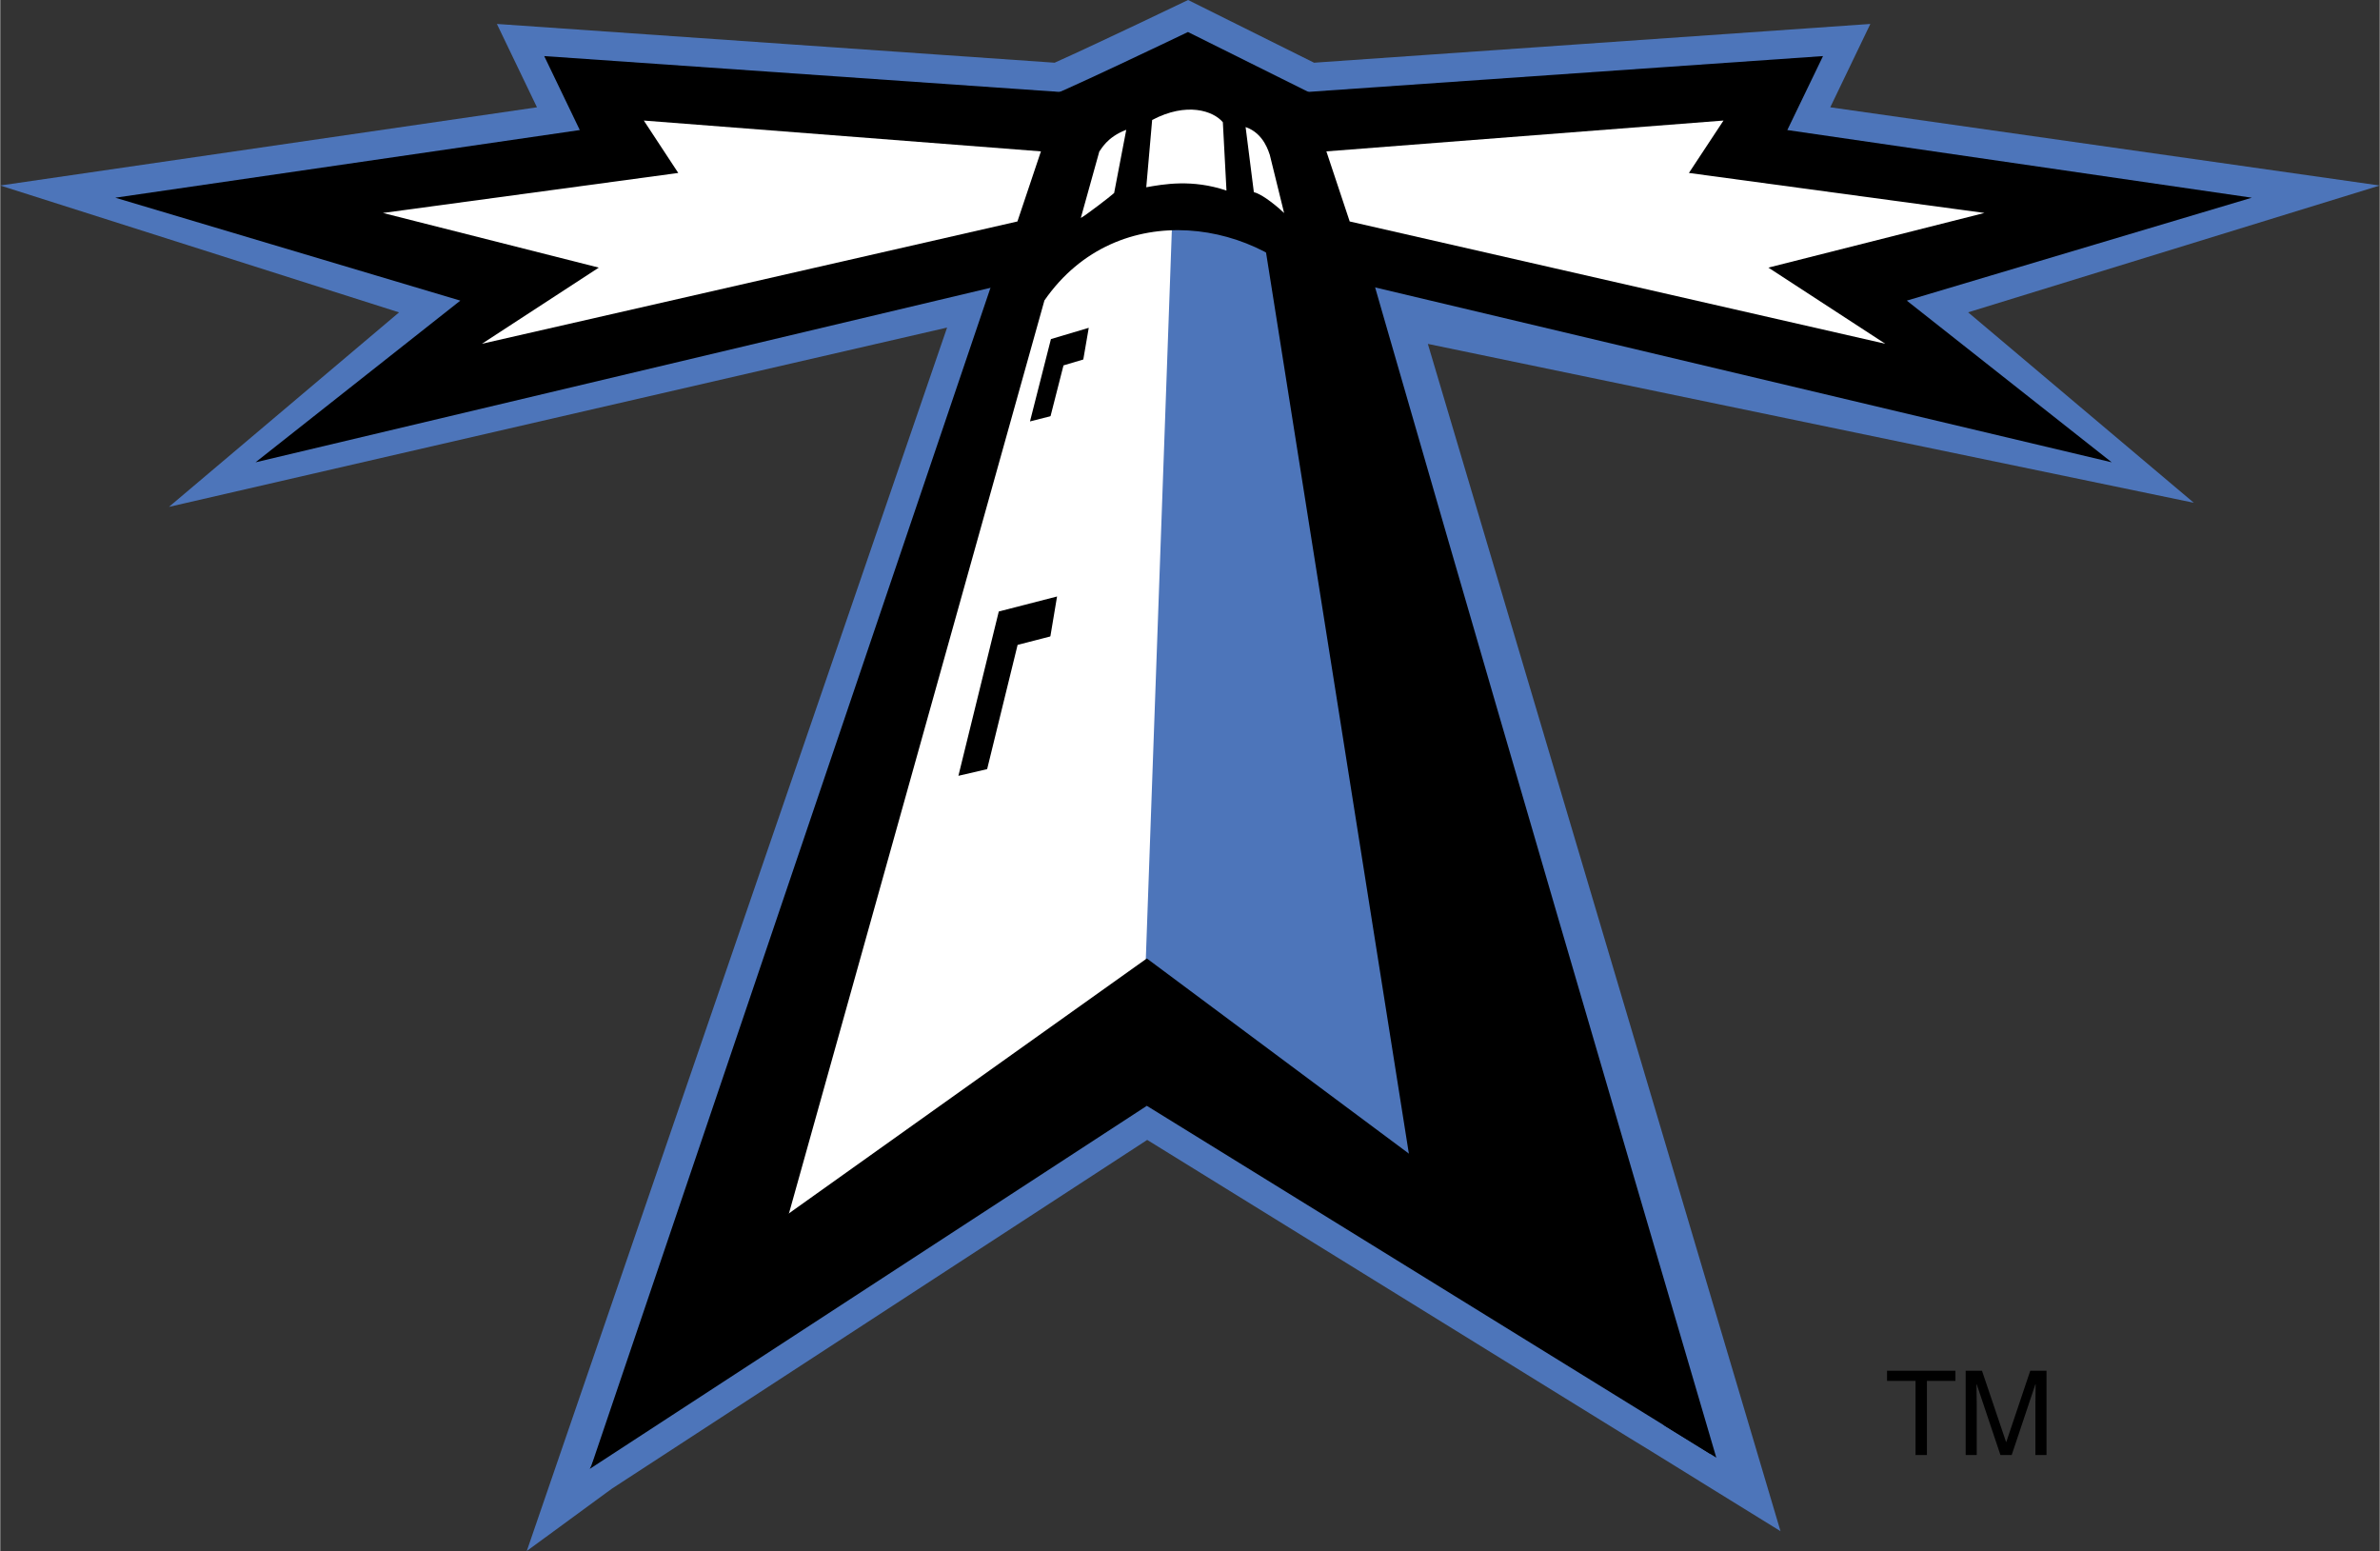 <svg height="1629" viewBox="11.46 7.47 380.61 248.06" width="2500" xmlns="http://www.w3.org/2000/svg"><rect x="11.46" y="7.47" width="380.61" height="248.06" fill="#333333" stroke="none"/><path d="m109.28 245.57-13.6 9.96 67.23-195.67-124.47 28.68 36.81-31.11-63.79-20.29 85.85-12.51-6.41-13.33 89.21 6.2c7.08-3.17 21.35-10.03 21.35-10.03l20.15 10.03 88.98-6.2-6.41 13.33 87.89 12.51-65.84 20.28 36.1 30.46-122.52-25.41 56.41 189.89-12.69-7.84-.91-.57-7.38-4.56-3.37-2.06-76.95-47.55z" fill="#4d75ba"/><g clip-rule="evenodd" fill-rule="evenodd"><path d="m200.91 23.54 102.11-7.1-5.71 11.83 74.3 10.82-55.19 16.46 32.78 25.86-125.78-29.86-6.95-5.06z"/><path d="m223.58 31.68 63.52-4.93-5.53 8.38 47.27 6.4-34.56 8.74 18.7 12.18-85.67-19.56z" fill="#fff"/><path d="m200.58 23.54-15.56 22.95-6.96 5.06-125.77 29.86 32.76-25.86-55.19-16.46 74.3-10.82-5.69-11.83z"/></g><path d="m226.92 47.07c1.99 7.16 17.21 60.76 53.11 188.29l-84.21-58.47-84.99 61.19 64.58-193.19c.14-.15.37-.34.64-.55.45-.35.93-.65 1.36-.9l2.15-1.18.35-1.22c1.01-3.34 1.36-6.47 1.81-9.02.14-.9-.04-1.67-.21-2.18-.13-.4-.33-.82-.53-1.24.63-.37 1.41-.84 2.3-1.37 2.18-1.29 5.04-2.88 7.83-4.43 3.93-2.18 7.74-4.26 9.55-5.23l9.6 5.1 7.82 4.14 2.02 1.06c-.56 1.37-.73 3.34.03 6.58.84 3.29 2.34 6.59 3 8.82l.3.96 2.06 1.68z" fill="#fff"/><path clip-rule="evenodd" d="m198.94 42.07 27.39 7.97 42.7 167.06-71.56-45.71-3.18.87z" fill="#4d75ba" fill-rule="evenodd"/><path d="m221.67 31.45c.87 3.25 3.22 9.12 3.92 11.31l1.27 1 2.27 1.85s18.06 63.15 56.82 194.99l-8.29-5.12-16.68-19.51-37.86-160.45c-9.91-12.93-32.91-16.91-44.64 0l-45.7 163.3-26.74 22.99 67.1-198.02c.43-.66 1.07-1.2 1.6-1.6.54-.41 1.14-.78 1.66-1.08l1.09-.61c1.01-3.19 1.37-6.2 1.83-8.64.26-1.4-3.07-8.06-1.99-8.23 1.73-.29 24.11-11.04 24.11-11.04l23.33 11.61c1.33 1.43-4.71.8-3.1 7.25z"/><path d="m179.52 61.7 6.05-1.8-2.27 13.16-7.13 1.81zm-8.34 43.57 9.32-2.4-4.36 26.03-11.42 2.65z"/><path clip-rule="evenodd" d="m213.39 44.46c1.92.43 10.53 9.49 11.42 10.09l44.22 172.33-30.46-23.57z" fill-rule="evenodd"/><g fill="#fff"><path d="m194.77 37.42.94-10.76c5.52-2.92 9.79-1.46 11.31.36l.58 10.93c-5.5-1.86-10.09-1.02-12.83-.53zm-3.2-9.19-1.94 10.11c-.57.54-4.74 3.72-5.33 3.99l2.96-10.63c.3-.32 1.17-2.28 4.31-3.47zm22.96 4.01 2.29 9.3c-.73-.72-3.4-3.02-4.84-3.33l-1.32-10.42c3 1.02 3.74 4.18 3.87 4.45zm-40.34 78.37 9.34-2.41-4.37 26.03-11.41 2.64zm7.34-44.7 6.04-1.8-2.27 13.14-7.13 1.82z"/><path clip-rule="evenodd" d="m177.92 31.68-3.76 11.21-85.65 19.56 18.69-12.18-34.53-8.74 47.24-6.4-5.51-8.38z" fill-rule="evenodd"/></g><path clip-rule="evenodd" d="m105.75 242.4 13.23-27.6 75.88-54.04 83.38 62.09 6.78 17.17-90.16-55.69z" fill-rule="evenodd"/><path d="m313.26 226.7h10.94v1.62h-4.56v11.86h-1.82v-11.86h-4.56zm23.73 13.48v-7.96c0-.39.04-2.1.04-3.36h-.04l-3.79 11.32h-1.8l-3.79-11.3h-.04c0 1.24.04 2.95.04 3.34v7.96h-1.77v-13.48h2.61l3.85 11.39h.04l3.83-11.39h2.6v13.48z"/></svg>